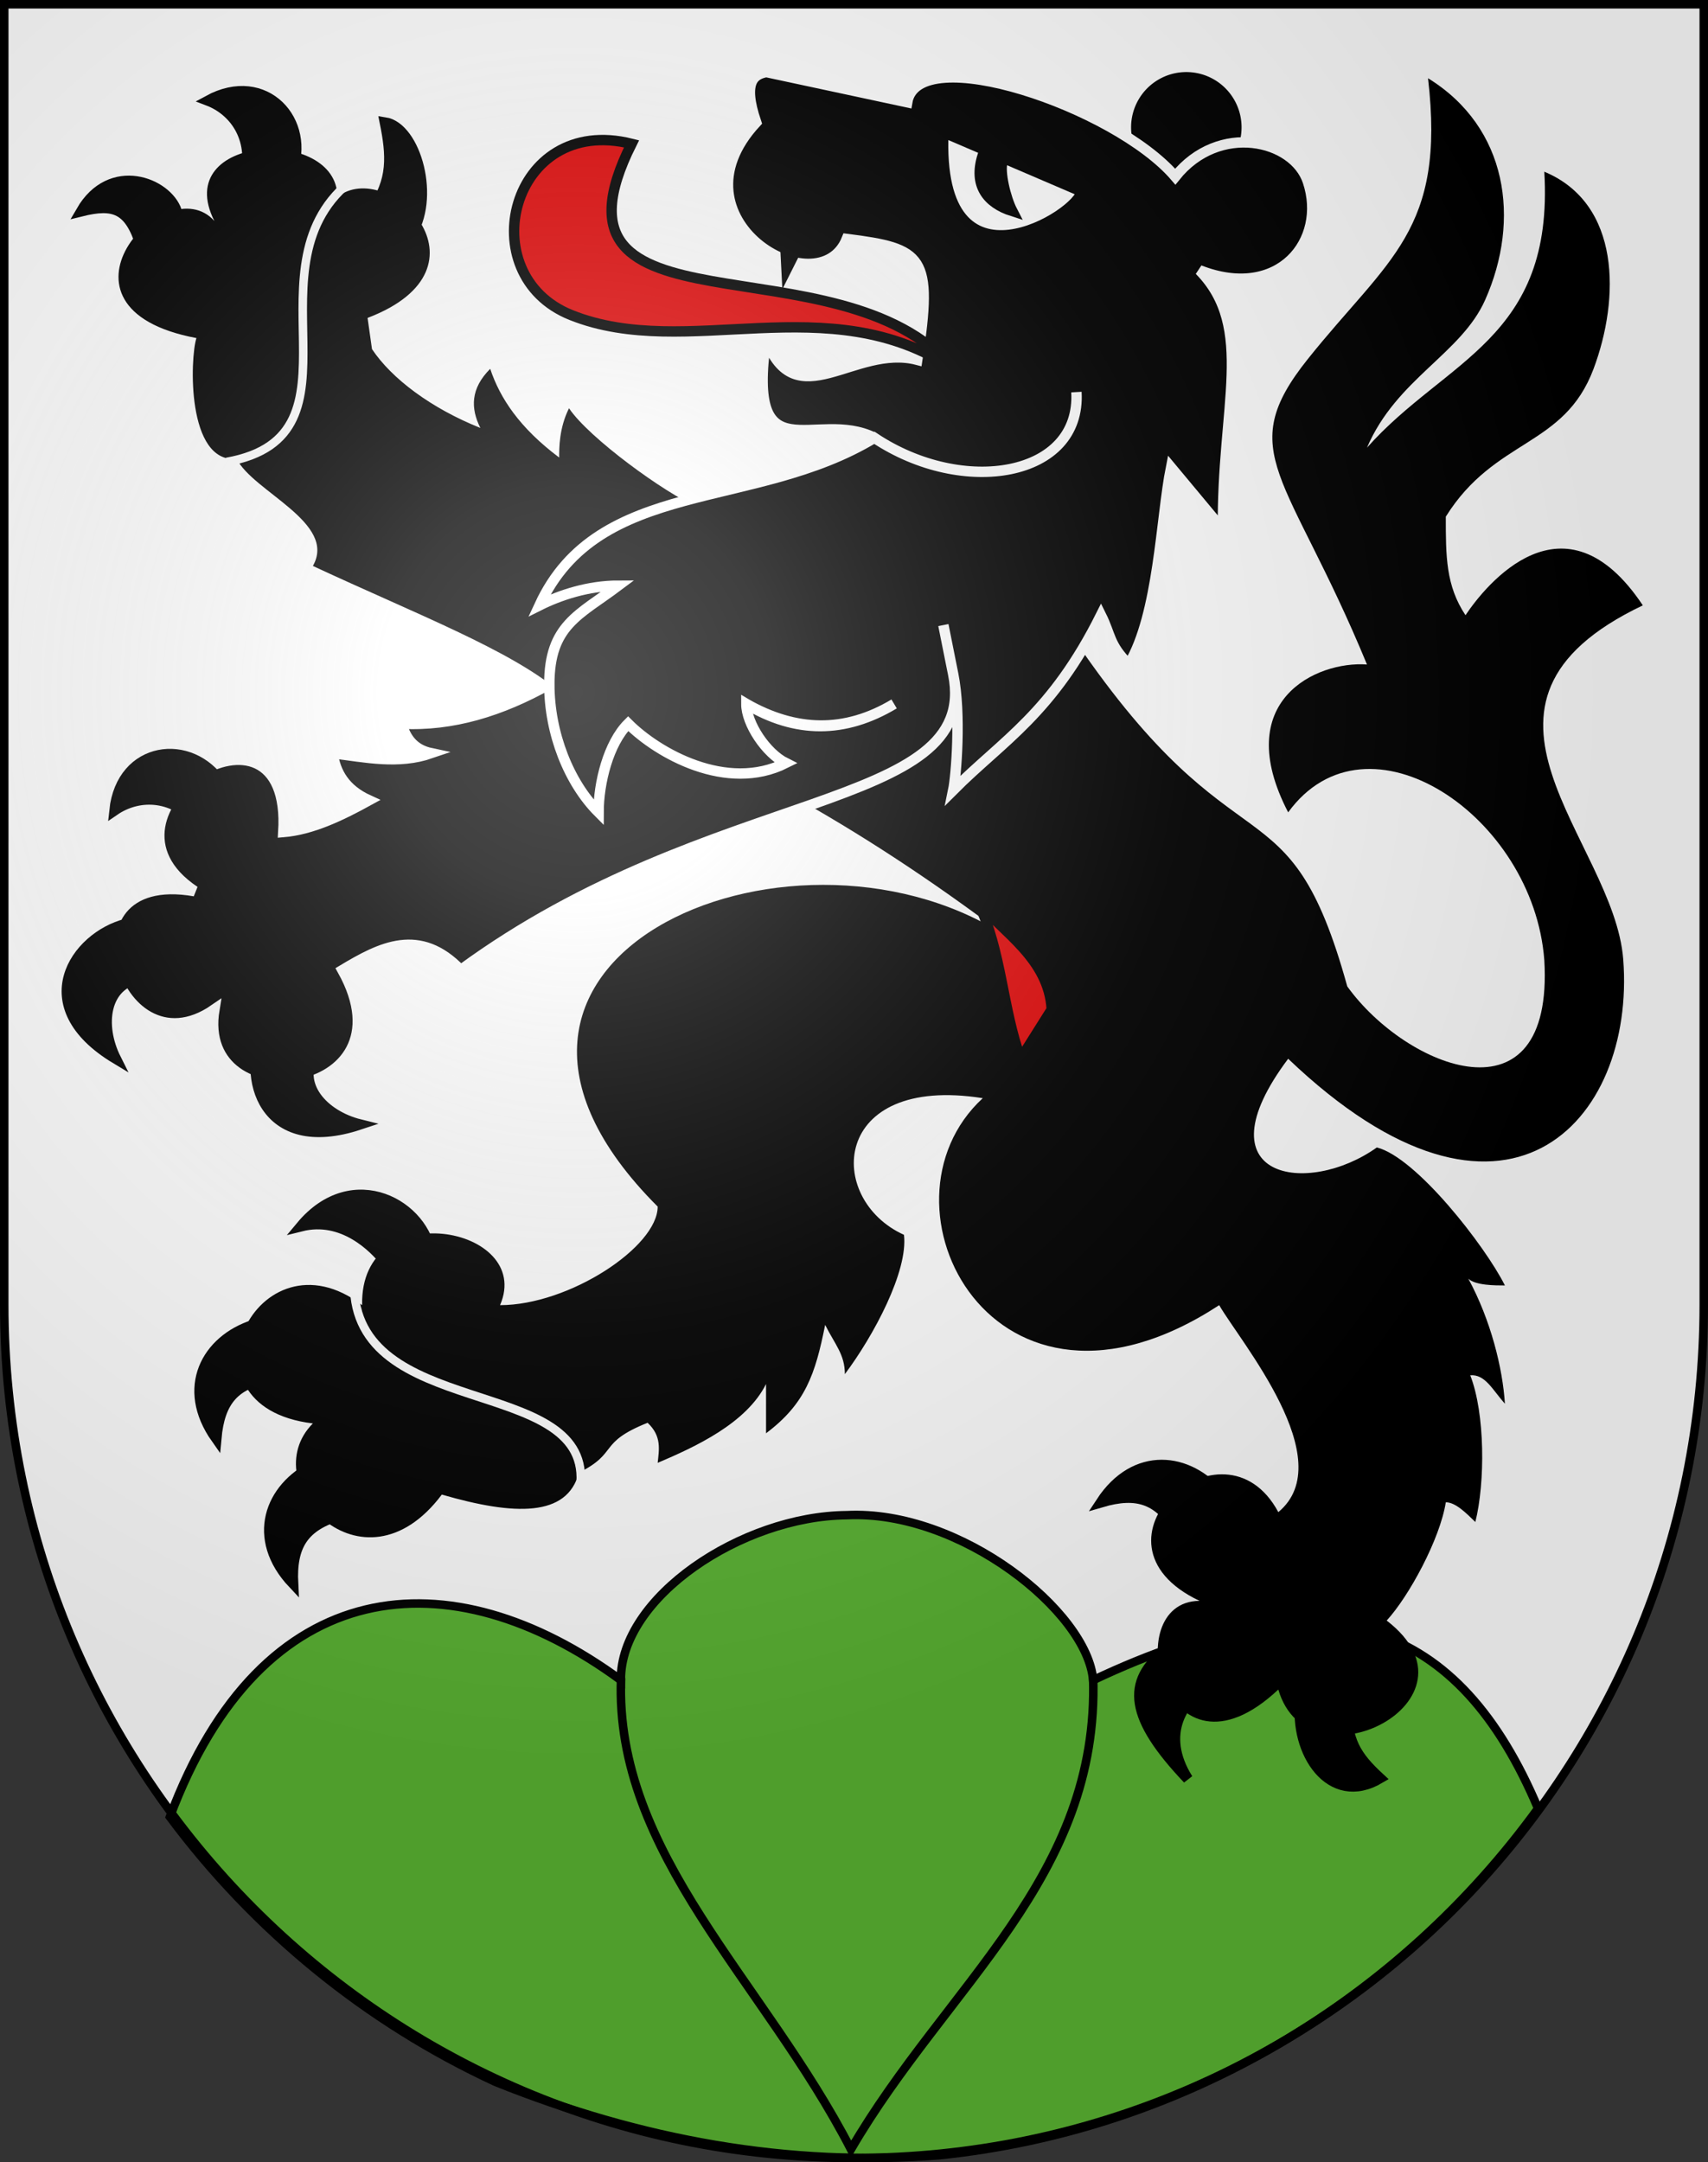 <?xml version="1.0" encoding="UTF-8" standalone="no"?>
<svg
   xmlns:dc="http://purl.org/dc/elements/1.1/"
   xmlns:cc="http://creativecommons.org/ns#"
   xmlns:rdf="http://www.w3.org/1999/02/22-rdf-syntax-ns#"
   xmlns:svg="http://www.w3.org/2000/svg"
   xmlns="http://www.w3.org/2000/svg"
   xmlns:xlink="http://www.w3.org/1999/xlink"
   xmlns:sodipodi="http://sodipodi.sourceforge.net/DTD/sodipodi-0.dtd"
   xmlns:inkscape="http://www.inkscape.org/namespaces/inkscape"
   height="763"
   width="603"
   version="1.0"
   id="svg20"
   sodipodi:version="0.32"
   inkscape:version="0.46"
   sodipodi:docname="Schwarzenburg-coat of arms.svg"
   sodipodi:docbase="F:\MIS DOCUMENTOS\Mis imágenes\Encyclopédie\Escudos de Suiza"
   inkscape:output_extension="org.inkscape.output.svg.inkscape">
  <rect width="100%" height="100%" fill="#333333" stroke="none"/>
  <defs
     id="defs29">
    <linearGradient
       id="linearGradient3612">
      <stop
         id="stop3614"
         offset="0"
         style="stop-color:black;stop-opacity:1;" />
      <stop
         id="stop3616"
         offset="1"
         style="stop-color:#fcef3c;stop-opacity:1;" />
    </linearGradient>
    <linearGradient
       id="linearGradient3606">
      <stop
         style="stop-color:black;stop-opacity:1;"
         offset="0"
         id="stop3608" />
      <stop
         style="stop-color:#fcef3c;stop-opacity:1;"
         offset="1"
         id="stop3610" />
    </linearGradient>
    <linearGradient
       id="linearGradient3600">
      <stop
         id="stop3602"
         offset="0"
         style="stop-color:black;stop-opacity:1;" />
      <stop
         id="stop3604"
         offset="1"
         style="stop-color:#fcef3c;stop-opacity:1;" />
    </linearGradient>
    <linearGradient
       id="linearGradient3594">
      <stop
         style="stop-color:black;stop-opacity:1;"
         offset="0"
         id="stop3596" />
      <stop
         style="stop-color:#fcef3c;stop-opacity:1;"
         offset="1"
         id="stop3598" />
    </linearGradient>
    <linearGradient
       id="linearGradient3588">
      <stop
         id="stop3590"
         offset="0"
         style="stop-color:black;stop-opacity:1;" />
      <stop
         id="stop3592"
         offset="1"
         style="stop-color:#fcef3c;stop-opacity:1;" />
    </linearGradient>
    <linearGradient
       id="linearGradient3582">
      <stop
         style="stop-color:black;stop-opacity:1;"
         offset="0"
         id="stop3584" />
      <stop
         style="stop-color:#fcef3c;stop-opacity:1;"
         offset="1"
         id="stop3586" />
    </linearGradient>
    <linearGradient
       id="linearGradient3576">
      <stop
         id="stop3578"
         offset="0"
         style="stop-color:black;stop-opacity:1;" />
      <stop
         id="stop3580"
         offset="1"
         style="stop-color:#fcef3c;stop-opacity:1;" />
    </linearGradient>
    <linearGradient
       id="linearGradient3570">
      <stop
         style="stop-color:black;stop-opacity:1;"
         offset="0"
         id="stop3572" />
      <stop
         style="stop-color:#fcef3c;stop-opacity:1;"
         offset="1"
         id="stop3574" />
    </linearGradient>
    <linearGradient
       id="linearGradient3564">
      <stop
         id="stop3566"
         offset="0"
         style="stop-color:black;stop-opacity:1;" />
      <stop
         id="stop3568"
         offset="1"
         style="stop-color:#fcef3c;stop-opacity:1;" />
    </linearGradient>
    <linearGradient
       id="linearGradient3558">
      <stop
         style="stop-color:black;stop-opacity:1;"
         offset="0"
         id="stop3560" />
      <stop
         style="stop-color:#fcef3c;stop-opacity:1;"
         offset="1"
         id="stop3562" />
    </linearGradient>
    <linearGradient
       id="linearGradient3552">
      <stop
         id="stop3554"
         offset="0"
         style="stop-color:black;stop-opacity:1;" />
      <stop
         id="stop3556"
         offset="1"
         style="stop-color:#fcef3c;stop-opacity:1;" />
    </linearGradient>
    <linearGradient
       id="linearGradient3546">
      <stop
         style="stop-color:black;stop-opacity:1;"
         offset="0"
         id="stop3548" />
      <stop
         style="stop-color:#fcef3c;stop-opacity:1;"
         offset="1"
         id="stop3550" />
    </linearGradient>
    <linearGradient
       id="linearGradient3540">
      <stop
         id="stop3542"
         offset="0"
         style="stop-color:black;stop-opacity:1;" />
      <stop
         id="stop3544"
         offset="1"
         style="stop-color:#fcef3c;stop-opacity:1;" />
    </linearGradient>
    <linearGradient
       id="linearGradient3534">
      <stop
         style="stop-color:black;stop-opacity:1;"
         offset="0"
         id="stop3536" />
      <stop
         style="stop-color:#fcef3c;stop-opacity:1;"
         offset="1"
         id="stop3538" />
    </linearGradient>
    <linearGradient
       id="linearGradient3528">
      <stop
         id="stop3530"
         offset="0"
         style="stop-color:black;stop-opacity:1;" />
      <stop
         id="stop3532"
         offset="1"
         style="stop-color:#fcef3c;stop-opacity:1;" />
    </linearGradient>
    <linearGradient
       id="linearGradient3522">
      <stop
         style="stop-color:black;stop-opacity:1;"
         offset="0"
         id="stop3524" />
      <stop
         style="stop-color:#fcef3c;stop-opacity:1;"
         offset="1"
         id="stop3526" />
    </linearGradient>
    <linearGradient
       id="linearGradient3516">
      <stop
         id="stop3518"
         offset="0"
         style="stop-color:black;stop-opacity:1;" />
      <stop
         id="stop3520"
         offset="1"
         style="stop-color:#fcef3c;stop-opacity:1;" />
    </linearGradient>
    <linearGradient
       id="linearGradient3510">
      <stop
         style="stop-color:black;stop-opacity:1;"
         offset="0"
         id="stop3512" />
      <stop
         style="stop-color:#fcef3c;stop-opacity:1;"
         offset="1"
         id="stop3514" />
    </linearGradient>
    <linearGradient
       id="linearGradient3504">
      <stop
         id="stop3506"
         offset="0"
         style="stop-color:black;stop-opacity:1;" />
      <stop
         id="stop3508"
         offset="1"
         style="stop-color:#fcef3c;stop-opacity:1;" />
    </linearGradient>
    <linearGradient
       id="linearGradient3498">
      <stop
         style="stop-color:black;stop-opacity:1;"
         offset="0"
         id="stop3500" />
      <stop
         style="stop-color:#fcef3c;stop-opacity:1;"
         offset="1"
         id="stop3502" />
    </linearGradient>
    <linearGradient
       id="linearGradient3492">
      <stop
         id="stop3494"
         offset="0"
         style="stop-color:black;stop-opacity:1;" />
      <stop
         id="stop3496"
         offset="1"
         style="stop-color:#fcef3c;stop-opacity:1;" />
    </linearGradient>
    <linearGradient
       id="linearGradient3486">
      <stop
         style="stop-color:black;stop-opacity:1;"
         offset="0"
         id="stop3488" />
      <stop
         style="stop-color:#fcef3c;stop-opacity:1;"
         offset="1"
         id="stop3490" />
    </linearGradient>
    <linearGradient
       id="linearGradient3480">
      <stop
         id="stop3482"
         offset="0"
         style="stop-color:black;stop-opacity:1;" />
      <stop
         id="stop3484"
         offset="1"
         style="stop-color:#fcef3c;stop-opacity:1;" />
    </linearGradient>
    <linearGradient
       id="linearGradient3474">
      <stop
         style="stop-color:black;stop-opacity:1;"
         offset="0"
         id="stop3476" />
      <stop
         style="stop-color:#fcef3c;stop-opacity:1;"
         offset="1"
         id="stop3478" />
    </linearGradient>
    <linearGradient
       id="linearGradient3468">
      <stop
         id="stop3470"
         offset="0"
         style="stop-color:black;stop-opacity:1;" />
      <stop
         id="stop3472"
         offset="1"
         style="stop-color:#fcef3c;stop-opacity:1;" />
    </linearGradient>
    <linearGradient
       id="linearGradient3462">
      <stop
         style="stop-color:black;stop-opacity:1;"
         offset="0"
         id="stop3464" />
      <stop
         style="stop-color:#fcef3c;stop-opacity:1;"
         offset="1"
         id="stop3466" />
    </linearGradient>
    <linearGradient
       id="linearGradient3456">
      <stop
         id="stop3458"
         offset="0"
         style="stop-color:black;stop-opacity:1;" />
      <stop
         id="stop3460"
         offset="1"
         style="stop-color:#fcef3c;stop-opacity:1;" />
    </linearGradient>
    <linearGradient
       id="linearGradient3450">
      <stop
         style="stop-color:black;stop-opacity:1;"
         offset="0"
         id="stop3452" />
      <stop
         style="stop-color:#fcef3c;stop-opacity:1;"
         offset="1"
         id="stop3454" />
    </linearGradient>
    <linearGradient
       id="linearGradient3444">
      <stop
         id="stop3446"
         offset="0"
         style="stop-color:black;stop-opacity:1;" />
      <stop
         id="stop3448"
         offset="1"
         style="stop-color:#fcef3c;stop-opacity:1;" />
    </linearGradient>
    <linearGradient
       id="linearGradient3438">
      <stop
         style="stop-color:black;stop-opacity:1;"
         offset="0"
         id="stop3440" />
      <stop
         style="stop-color:#fcef3c;stop-opacity:1;"
         offset="1"
         id="stop3442" />
    </linearGradient>
    <linearGradient
       id="linearGradient3432">
      <stop
         id="stop3434"
         offset="0"
         style="stop-color:black;stop-opacity:1;" />
      <stop
         id="stop3436"
         offset="1"
         style="stop-color:#fcef3c;stop-opacity:1;" />
    </linearGradient>
    <linearGradient
       id="linearGradient3426">
      <stop
         style="stop-color:black;stop-opacity:1;"
         offset="0"
         id="stop3428" />
      <stop
         style="stop-color:#fcef3c;stop-opacity:1;"
         offset="1"
         id="stop3430" />
    </linearGradient>
    <linearGradient
       id="linearGradient3420">
      <stop
         id="stop3422"
         offset="0"
         style="stop-color:black;stop-opacity:1;" />
      <stop
         id="stop3424"
         offset="1"
         style="stop-color:#fcef3c;stop-opacity:1;" />
    </linearGradient>
    <inkscape:perspective
       sodipodi:type="inkscape:persp3d"
       inkscape:vp_x="0 : 381.5 : 1"
       inkscape:vp_y="0 : 1000 : 0"
       inkscape:vp_z="603 : 381.5 : 1"
       inkscape:persp3d-origin="301.5 : 254.33333 : 1"
       id="perspective48" />
    <linearGradient
       id="linearGradient4712">
      <stop
         style="stop-color:black;stop-opacity:1;"
         offset="0"
         id="stop4714" />
      <stop
         style="stop-color:#fcef3c;stop-opacity:1;"
         offset="1"
         id="stop4716" />
    </linearGradient>
    <linearGradient
       id="linearGradient3767">
      <stop
         style="stop-color:black;stop-opacity:1;"
         offset="0"
         id="stop3769" />
      <stop
         style="stop-color:#fcef3c;stop-opacity:1;"
         offset="1"
         id="stop3771" />
    </linearGradient>
    <linearGradient
       inkscape:collect="always"
       id="linearGradient3743">
      <stop
         style="stop-color:black;stop-opacity:1;"
         offset="0"
         id="stop3745" />
      <stop
         style="stop-color:black;stop-opacity:0;"
         offset="1"
         id="stop3747" />
    </linearGradient>
    <linearGradient
       id="linearGradient2893">
      <stop
         style="stop-color:#ffffff;stop-opacity:0.314;"
         offset="0"
         id="stop2895" />
      <stop
         id="stop2897"
         offset="0.19"
         style="stop-color:#ffffff;stop-opacity:0.251;" />
      <stop
         style="stop-color:#6b6b6b;stop-opacity:0.125;"
         offset="0.6"
         id="stop2901" />
      <stop
         style="stop-color:#000000;stop-opacity:0.125;"
         offset="1"
         id="stop2899" />
    </linearGradient>
    <linearGradient
       id="linearGradient2955">
      <stop
         style="stop-color:white;stop-opacity:0;"
         offset="0"
         id="stop2965" />
      <stop
         style="stop-color:black;stop-opacity:0.646;"
         offset="1"
         id="stop2959" />
    </linearGradient>
    <radialGradient
       inkscape:collect="always"
       xlink:href="#linearGradient2893"
       id="radialGradient3236"
       gradientUnits="userSpaceOnUse"
       gradientTransform="matrix(1.215,1.531577e-24,1.464684e-23,1.267,-839.192,-490.489)"
       cx="858.042"
       cy="579.933"
       fx="858.042"
       fy="579.933"
       r="300" />
    <linearGradient
       inkscape:collect="always"
       xlink:href="#linearGradient3743"
       id="linearGradient3749"
       x1="139.045"
       y1="275.331"
       x2="135.034"
       y2="341.768"
       gradientUnits="userSpaceOnUse" />
    <linearGradient
       inkscape:collect="always"
       xlink:href="#linearGradient3767"
       id="linearGradient3773"
       x1="151.739"
       y1="374.987"
       x2="189.646"
       y2="348.036"
       gradientUnits="userSpaceOnUse" />
    <linearGradient
       inkscape:collect="always"
       xlink:href="#linearGradient4712"
       id="linearGradient4718"
       x1="-75.689"
       y1="468.804"
       x2="-75.775"
       y2="483.387"
       gradientUnits="userSpaceOnUse" />
    <inkscape:perspective
       id="perspective2585"
       inkscape:persp3d-origin="372.04724 : 350.78739 : 1"
       inkscape:vp_z="744.09448 : 526.18109 : 1"
       inkscape:vp_y="0 : 1000 : 0"
       inkscape:vp_x="0 : 526.18109 : 1"
       sodipodi:type="inkscape:persp3d" />
    <linearGradient
       inkscape:collect="always"
       xlink:href="#linearGradient3767"
       id="linearGradient3379"
       gradientUnits="userSpaceOnUse"
       x1="151.739"
       y1="374.987"
       x2="189.646"
       y2="348.036" />
    <linearGradient
       inkscape:collect="always"
       xlink:href="#linearGradient4712"
       id="linearGradient3381"
       gradientUnits="userSpaceOnUse"
       x1="-75.689"
       y1="468.804"
       x2="-75.775"
       y2="483.387" />
    <linearGradient
       inkscape:collect="always"
       xlink:href="#linearGradient3743"
       id="linearGradient3383"
       gradientUnits="userSpaceOnUse"
       x1="139.045"
       y1="275.331"
       x2="135.034"
       y2="341.768" />
    <linearGradient
       inkscape:collect="always"
       xlink:href="#linearGradient3767"
       id="linearGradient3396"
       gradientUnits="userSpaceOnUse"
       x1="151.739"
       y1="374.987"
       x2="189.646"
       y2="348.036" />
    <linearGradient
       inkscape:collect="always"
       xlink:href="#linearGradient4712"
       id="linearGradient3398"
       gradientUnits="userSpaceOnUse"
       x1="-75.689"
       y1="468.804"
       x2="-75.775"
       y2="483.387" />
    <linearGradient
       inkscape:collect="always"
       xlink:href="#linearGradient3743"
       id="linearGradient3400"
       gradientUnits="userSpaceOnUse"
       x1="139.045"
       y1="275.331"
       x2="135.034"
       y2="341.768" />
    <linearGradient
       inkscape:collect="always"
       xlink:href="#linearGradient3743"
       id="linearGradient3404"
       gradientUnits="userSpaceOnUse"
       x1="139.045"
       y1="275.331"
       x2="135.034"
       y2="341.768"
       gradientTransform="matrix(1.139,0,0,1.168,-52.829,-263.43)" />
    <linearGradient
       inkscape:collect="always"
       xlink:href="#linearGradient3612"
       id="linearGradient3408"
       gradientUnits="userSpaceOnUse"
       x1="-75.689"
       y1="468.804"
       x2="-75.775"
       y2="483.387"
       gradientTransform="matrix(1.148,0,0,1.158,164.575,-201.912)" />
    <linearGradient
       inkscape:collect="always"
       xlink:href="#linearGradient3767"
       id="linearGradient3416"
       gradientUnits="userSpaceOnUse"
       x1="151.739"
       y1="374.987"
       x2="189.646"
       y2="348.036"
       gradientTransform="matrix(1.139,0,0,1.168,-52.829,-263.43)" />
    <inkscape:perspective
       id="perspective5817"
       inkscape:persp3d-origin="372.04724 : 350.78739 : 1"
       inkscape:vp_z="744.09448 : 526.18109 : 1"
       inkscape:vp_y="0 : 1000 : 0"
       inkscape:vp_x="0 : 526.18109 : 1"
       sodipodi:type="inkscape:persp3d" />
    <inkscape:perspective
       id="perspective7499"
       inkscape:persp3d-origin="372.04724 : 350.78739 : 1"
       inkscape:vp_z="744.09448 : 526.18109 : 1"
       inkscape:vp_y="0 : 1000 : 0"
       inkscape:vp_x="0 : 526.18109 : 1"
       sodipodi:type="inkscape:persp3d" />
    <inkscape:perspective
       id="perspective2647"
       inkscape:persp3d-origin="372.04724 : 350.78739 : 1"
       inkscape:vp_z="744.09448 : 526.18109 : 1"
       inkscape:vp_y="0 : 1000 : 0"
       inkscape:vp_x="0 : 526.18109 : 1"
       sodipodi:type="inkscape:persp3d" />
    <inkscape:perspective
       id="perspective2463"
       inkscape:persp3d-origin="372.04724 : 350.78739 : 1"
       inkscape:vp_z="744.09448 : 526.18109 : 1"
       inkscape:vp_y="0 : 1000 : 0"
       inkscape:vp_x="0 : 526.18109 : 1"
       sodipodi:type="inkscape:persp3d" />
  </defs>
  <sodipodi:namedview
     inkscape:window-height="720"
     inkscape:window-width="1280"
     inkscape:pageshadow="2"
     inkscape:pageopacity="0.0"
     guidetolerance="10.0"
     gridtolerance="10.0"
     objecttolerance="10.0"
     borderopacity="1.0"
     bordercolor="#666666"
     pagecolor="#ffffff"
     id="base"
     inkscape:zoom="0.49801174"
     inkscape:cx="293.34801"
     inkscape:cy="437.43641"
     inkscape:window-x="-8"
     inkscape:window-y="-8"
     inkscape:current-layer="layer2"
     showgrid="true"
     showguides="true"
     inkscape:guide-bbox="true">
    <inkscape:grid
       type="xygrid"
       id="grid3363"
       visible="true"
       enabled="true" />
  </sodipodi:namedview>
  <g
     inkscape:groupmode="layer"
     id="layer1"
     inkscape:label="Fond écu"
     sodipodi:insensitive="true">
    <path
       id="path1899"
       d="M 1.5,1.5 L 1.5,460.368 C 1.5,626.678 135.815,761.5 301.5,761.5 C 467.185,761.5 601.5,626.678 601.5,460.368 L 601.5,1.5 L 1.5,1.5 z"
       style="fill:#ffffff;fill-opacity:1" />
  </g>
  <g
     inkscape:groupmode="layer"
     id="layer2"
     inkscape:label="Meubles"
     sodipodi:insensitive="true">
    <g
       id="g3618"
       transform="matrix(4.244,0,0,4.244,-2645.852,-2454.162)" />
    <g
       id="g8191"
       transform="matrix(4.13,0,0,4.13,-2579.271,-2349.512)" />
    <g
       id="g3553"
       inkscape:label="Calque 1"
       transform="translate(-44.214,395.68)">
      <g
         transform="translate(43.136,-395.016)"
         id="g3594"
         style="display:inline">
        <path
           sodipodi:nodetypes="cccccccc"
           id="path5343"
           d="M 300,534 C 262.928,534.343 220,563 220.281,592.219 C 160,548 93.413,553.912 61.063,640.469 C 90.873,680.499 130.364,712.858 176.062,734 C 227.381,754.615 279.503,764.022 332.688,759.875 C 419.505,750.877 495.303,704.708 544.094,637.5 C 516.369,571.975 470,553 387,592.219 C 385,568 340,532 300,534 z"
           style="fill:#5ab532;fill-opacity:1;fill-rule:evenodd;stroke:#000000;stroke-width:3;stroke-miterlimit:4;stroke-dasharray:none;stroke-opacity:1" />
        <path
           style="fill:none;fill-opacity:1;fill-rule:evenodd;stroke:#000000;stroke-width:3;stroke-miterlimit:4;stroke-dasharray:none;stroke-opacity:1"
           d="M 220.337,591.496 C 217.952,653.618 270.74,698.199 301.5,757.771 C 335.268,699.796 389.388,661.888 387,591"
           id="path5345"
           sodipodi:nodetypes="ccc" />
      </g>
    </g>
    <g
       id="g3562">
      <g
         transform="matrix(3.478,0,0,3.478,-2150.24,-1932.307)"
         id="g3492">
        <path
           sodipodi:nodetypes="csccccccccccccccccccccccccccccccccccccccccccccccccccscccsccsc"
           id="path6336"
           d="M 763.197,563.518 C 765,579 759.175,581.781 751,592 C 743.391,601.511 748.988,603.588 757,623 C 751.865,622.622 743.114,626.686 749,638 C 757,627 773.908,638.351 775,653 C 776,670 761,664 755,655.662 C 749,634 744,645 727.382,620.584 L 689,607 C 685.776,605.648 678,600 676,597 C 675,599 675,601 675,602 C 671,599 669,596 668,593 C 666,595 666,597 667,599 C 662,597 658,594 656,591 L 655.552,587.836 C 668.968,582.717 657.596,571.485 652.486,575.573 C 652.52,568.344 635.531,569.151 640,578 C 635.116,572.493 621.829,586.814 638.18,589.88 C 637.528,591.872 637.158,602.591 642.267,602.142 C 655.552,600.099 643.892,582.481 652.486,575.573 C 643.921,582.511 655.552,600.099 642.267,602.142 C 643.947,605.477 652.491,608.623 650,613 C 660.601,617.934 670,621.517 675,625.729 C 690.813,631.079 705.73,639.564 720,650.317 C 698.174,636.64 660,653 685,678 C 685,682.088 676,688 669,688 C 672.477,679.962 654.743,676.749 655,688 C 644.37,679.903 635.596,698.275 650,700 C 644,706 655,718 663.088,707.219 C 670.475,709.364 675.826,709.515 677,705 C 679.044,696.825 654.211,697.784 655,688 C 653.978,698.219 679.044,696.825 677,705 C 681.088,702.956 678.869,701.978 683.978,699.934 C 685.421,701.29 685.141,702.645 685,704 C 688.807,702.381 694,700 696,696 L 696,701 C 700,698 701,695 702,690 C 703,692 704,693 704,695 C 706.929,691.093 710.439,684.538 710,680.864 C 701.981,677.23 702.577,664.568 718,667 C 706.245,677.811 719.1,702.955 742,688 C 744.071,691.627 754.35,703.725 748,709 C 742.415,698.582 727.388,712.032 740,718 C 731.605,718.065 736.413,737.875 748,727 C 751.038,737.412 769.517,728.092 759,720 C 761.25,717.552 764.414,711.741 765,708 C 766,708 767.09,709.119 768,710 C 769,706 769,699 767.482,695.117 C 769,695 769.709,696.546 771,698 C 770.775,694.412 769.575,689.53 767.287,685.313 C 768,686 770,686 771,686 C 769,682 762,673 758,672 C 751,677 739.803,675.263 749,663 C 771,684 784.29,669.444 783.011,652.912 C 782.071,640.769 764,627 785,617 C 777,605 769,615 767,618 C 765,615 765,612 765,608 C 770,600 777,601 780,593 C 782.674,585.869 782.782,576.243 775,573 C 776,590 765,592 757,601 C 760,594 766.558,591.497 769,586 C 772.61,577.876 771.296,568.506 763.197,563.518 z"
           style="fill:#000000;fill-opacity:1;fill-rule:evenodd;stroke:#000000;stroke-width:1.055;stroke-miterlimit:4;stroke-dasharray:none;stroke-opacity:0" />
        <path
           sodipodi:nodetypes="cccc"
           id="path6368"
           d="M 662,683 C 661.462,677.882 654.075,673.661 648.798,679.993 C 653.019,678.937 656.185,682.104 657.391,683.649 L 662,683 z"
           style="fill:#000000;fill-opacity:1;fill-rule:evenodd;stroke:#000000;stroke-width:1.055;stroke-miterlimit:4;stroke-dasharray:none;stroke-opacity:1"
           inkscape:transform-center-x="0.18421944"
           inkscape:transform-center-y="-4.1136808" />
        <path
           style="fill:#000000;fill-opacity:1;fill-rule:evenodd;stroke:#000000;stroke-width:1.055;stroke-miterlimit:4;stroke-dasharray:none;stroke-opacity:1"
           d="M 742.127,707.311 C 738.928,703.395 733.449,702.735 730,708 C 733.701,706.912 735.973,707.654 737.922,711.134 L 742.127,707.311 z"
           id="path6370"
           sodipodi:nodetypes="cccc" />
        <path
           style="fill:#000000;fill-opacity:1;fill-rule:evenodd;stroke:#000000;stroke-width:1.055;stroke-miterlimit:4;stroke-dasharray:none;stroke-opacity:1"
           d="M 736.763,722.892 C 732.355,726.199 733.004,729.948 738.815,736.072 C 735.948,731.518 738.284,727.847 741.307,726.433 L 736.763,722.892 z"
           id="path6354"
           sodipodi:nodetypes="cccc" />
        <path
           sodipodi:nodetypes="cccc"
           id="path6348"
           d="M 659.808,579.615 C 662.531,575.76 660.438,568.477 657.309,568 C 657.962,571.25 658.201,573.952 655.953,576.893 L 659.808,579.615 z"
           style="fill:#000000;fill-opacity:1;fill-rule:evenodd;stroke:#000000;stroke-width:1.055;stroke-miterlimit:4;stroke-dasharray:none;stroke-opacity:1" />
        <path
           style="fill:#000000;fill-opacity:1;fill-rule:evenodd;stroke:#000000;stroke-width:1.055;stroke-miterlimit:4;stroke-dasharray:none;stroke-opacity:1"
           d="M 647.807,573.175 C 649.918,567.898 645.16,562.622 639.365,565.788 C 641.968,566.781 644.037,569.525 643.159,573.416 L 647.807,573.175 z"
           id="path6350"
           sodipodi:nodetypes="cccc" />
        <path
           sodipodi:nodetypes="cccc"
           id="path6352"
           d="M 636.17,576.994 C 635.193,574.088 629.456,571.858 626.476,577.018 C 629.801,576.195 631.372,576.704 632.562,580.511 L 636.17,576.994 z"
           style="fill:#000000;fill-opacity:1;fill-rule:evenodd;stroke:#000000;stroke-width:1.055;stroke-miterlimit:4;stroke-dasharray:none;stroke-opacity:1" />
        <path
           sodipodi:nodetypes="cccc"
           id="path6338"
           d="M 717.521,647.089 C 719.914,652.089 720,658 721.85,663 L 725,658 C 724.71,652.84 720.059,650.165 717.521,647.089 z"
           style="fill:#e20909;fill-opacity:1;fill-rule:evenodd;stroke:#000000;stroke-width:1.055;stroke-miterlimit:4;stroke-dasharray:none;stroke-opacity:1" />
        <path
           transform="matrix(1.246,0,0,1.246,-170.918,-157.92)"
           d="M 735,583 A 5,5 0 1 1 725,583 A 5,5 0 1 1 735,583 z"
           sodipodi:ry="5"
           sodipodi:rx="5"
           sodipodi:cy="583"
           sodipodi:cx="730"
           id="path6340"
           style="fill:#000000;fill-opacity:1;fill-rule:evenodd;stroke:#ffffff;stroke-width:1;stroke-miterlimit:4;stroke-dasharray:none;stroke-opacity:1"
           sodipodi:type="arc" />
        <path
           sodipodi:nodetypes="ccsccccccccccccccccccccccccccccccccscsccccc"
           id="path6334"
           d="M 742.385,609.332 C 742.218,596.869 745.714,588.83 740,583 C 748.092,586.166 753,580 751,574 C 749.577,569.731 741.967,567.966 737.539,573.502 C 731.408,566.349 711.384,559.624 710.328,565.956 L 696.022,562.891 C 694.931,563.115 693.516,563.656 695,568 C 685.836,577.87 701.357,586.913 704.197,579.825 C 711.92,580.807 712.978,581.487 711.35,592.088 C 704.95,590.424 699,598 696,590 C 694,604 701,597 707,600 C 716,606 728,604 727.506,595.36 C 728,604 716,606 707,600 C 694.804,607.406 679,604 673,617 C 675.044,615.978 677.934,615 681,615 C 677,618 674,619 674,625 C 674,630 676,635 679,638 C 679,635 680,631 682,629 C 685,632 692,636 698,633 C 696,632 694,629 694,627 C 699,629.84 704,630 709,627 C 704,630 699,630 694,627 C 694,629 696,632 698,633 C 692,636 685,632 682,629 C 680,631 679,635 679,638 C 676,635 674,630 674,625 C 669.127,627.732 664.146,629.269 659,629 C 659.42,630.464 660.221,631.623 662,632 C 658.667,633.148 655.333,632.414 652,632 C 652.305,633.941 653.213,635.655 655.692,636.781 C 652.795,638.375 649.897,639.756 647,640 C 648,624 626,638 638,646 C 623.325,643.428 629.845,665.006 640,658 C 638,670 660.576,667.562 653,654 C 656.906,651.659 660.826,649.648 665,654 C 690.646,635.197 717.8,638 715,624 L 714,619 L 715,624 C 715.812,628.062 715.301,634.283 715,635.747 C 720.109,630.638 725,628 730,618 C 731.022,620.044 730.775,620.956 732.818,623 C 735.884,617.891 736.087,608.109 737.109,603 L 742.385,609.332 z"
           style="fill:#000000;fill-opacity:1;fill-rule:evenodd;stroke:#ffffff;stroke-width:1.055;stroke-miterlimit:4;stroke-dasharray:none;stroke-opacity:1" />
        <path
           sodipodi:nodetypes="cccc"
           id="path6356"
           d="M 640.743,635.066 C 637.607,630.327 630.56,631.233 629.863,637.801 C 632.162,636.226 635.596,636.087 638.294,639.024 L 640.743,635.066 z"
           style="fill:#000000;fill-opacity:1;fill-rule:evenodd;stroke:#000000;stroke-width:1.055;stroke-miterlimit:4;stroke-dasharray:none;stroke-opacity:1" />
        <path
           style="fill:#000000;fill-opacity:1;fill-rule:evenodd;stroke:#000000;stroke-width:1.055;stroke-miterlimit:4;stroke-dasharray:none;stroke-opacity:1"
           d="M 631.063,649.312 C 625.847,650.638 621.094,657.64 630,663 C 628.296,659.598 628.816,655.409 632.51,654.807 L 631.063,649.312 z"
           id="path6358"
           sodipodi:nodetypes="cccc" />
        <path
           sodipodi:nodetypes="ccc"
           id="path6342"
           d="M 714,569 C 713.237,586.558 727.966,577.196 728,575 L 714,569 z"
           style="fill:#ffffff;fill-opacity:1;fill-rule:evenodd;stroke:#000000;stroke-width:1.055;stroke-miterlimit:4;stroke-dasharray:none;stroke-opacity:1" />
        <path
           sodipodi:nodetypes="cccc"
           id="path6344"
           d="M 717.989,571.36 C 717.028,574.376 718.462,576.192 721,577 C 720.315,575.674 719.68,573.006 720,572 L 717.989,571.36 z"
           style="fill:#000000;fill-opacity:1;fill-rule:evenodd;stroke:#000000;stroke-width:1.055;stroke-miterlimit:4;stroke-dasharray:none;stroke-opacity:1" />
        <path
           sodipodi:nodetypes="ccsc"
           id="path6346"
           d="M 715,593 C 703.391,579.28 672.128,590.61 682.347,570.172 C 670.084,567.106 665.996,583.456 676.215,587.544 C 688.003,592.259 702.336,584.557 715,593 z"
           style="fill:#e20909;fill-opacity:1;fill-rule:evenodd;stroke:#000000;stroke-width:1.055;stroke-miterlimit:4;stroke-dasharray:none;stroke-opacity:1" />
        <path
           style="fill:#000000;fill-opacity:1;fill-rule:evenodd;stroke:#000000;stroke-width:0.247;stroke-miterlimit:4;stroke-dasharray:none;stroke-opacity:1"
           d="M 697.526,579.987 L 697.754,584.453 L 700,579.987 L 697.526,579.987 z"
           id="path9061"
           sodipodi:nodetypes="cccc" />
        <path
           sodipodi:nodetypes="cccc"
           id="path3484"
           d="M 750.257,728.099 C 749.587,733.322 753.248,739 758.317,735.999 C 755.877,733.755 754.875,732.152 754.963,728.45 L 750.257,728.099 z"
           style="fill:#000000;fill-opacity:1;fill-rule:evenodd;stroke:#000000;stroke-width:1.055;stroke-miterlimit:4;stroke-dasharray:none;stroke-opacity:1" />
        <path
           sodipodi:nodetypes="cccc"
           id="path3486"
           d="M 644,690 C 639.183,691.54 636.56,696.395 640.193,701.535 C 640.538,697.693 642.062,695.851 646.014,695.314 L 644,690 z"
           style="fill:#000000;fill-opacity:1;fill-rule:evenodd;stroke:#000000;stroke-width:1.055;stroke-miterlimit:4;stroke-dasharray:none;stroke-opacity:1" />
        <path
           style="fill:#000000;fill-opacity:1;fill-rule:evenodd;stroke:#000000;stroke-width:1.055;stroke-miterlimit:4;stroke-dasharray:none;stroke-opacity:1"
           d="M 650.145,704.297 C 645.591,706.495 643.672,711.669 647.988,716.25 C 647.793,712.398 649.044,710.361 652.882,709.277 L 650.145,704.297 z"
           id="path3488"
           sodipodi:nodetypes="cccc" />
        <path
           sodipodi:nodetypes="cccc"
           id="path3490"
           d="M 645.058,659.963 C 642.676,664.788 644.908,672.951 654.769,669.668 C 651.076,668.752 648.231,665.633 650.175,662.435 L 645.058,659.963 z"
           style="fill:#000000;fill-opacity:1;fill-rule:evenodd;stroke:#000000;stroke-width:1.055;stroke-miterlimit:4;stroke-dasharray:none;stroke-opacity:1" />
      </g>
      <path
         sodipodi:nodetypes="cc"
         id="path3558"
         d="M 80,163 C 132.098,153.745 85,93 125,63"
         style="opacity:1;fill:none;fill-opacity:1;fill-rule:nonzero;stroke:#ffffff;stroke-width:3;stroke-linecap:butt;stroke-linejoin:miter;stroke-miterlimit:4;stroke-dasharray:none;stroke-opacity:1" />
      <path
         sodipodi:nodetypes="cc"
         id="path3560"
         d="M 125,453 C 124.891,501.332 207.337,485.042 205,523"
         style="opacity:1;fill:none;fill-opacity:1;fill-rule:nonzero;stroke:#ffffff;stroke-width:3;stroke-linecap:butt;stroke-linejoin:miter;stroke-miterlimit:4;stroke-dasharray:none;stroke-opacity:1" />
    </g>
  </g>
  <g
     inkscape:groupmode="layer"
     id="layer3"
     inkscape:label="Reflet final"
     style="display:inline"
     sodipodi:insensitive="true">
    <path
       style="fill:url(#radialGradient3236);fill-opacity:1"
       d="M 1.5,1.5 L 1.5,460.368 C 1.5,626.679 135.815,761.5 301.5,761.5 C 467.185,761.5 601.5,626.679 601.5,460.368 L 601.5,1.5 L 1.5,1.5 z "
       id="path2346" />
  </g>
  <g
     inkscape:groupmode="layer"
     id="layer4"
     inkscape:label="Contour final"
     style="display:inline"
     sodipodi:insensitive="true">
    <path
       style="fill:none;fill-opacity:1;stroke:#000000;stroke-width:3;stroke-miterlimit:4;stroke-dasharray:none;stroke-opacity:1"
       d="M 1.5,1.5 L 1.5,460.368 C 1.5,626.679 135.815,761.5 301.5,761.5 C 467.185,761.5 601.5,626.679 601.5,460.368 L 601.5,1.5 L 1.5,1.5 z "
       id="path3239" />
  </g>
</svg>
